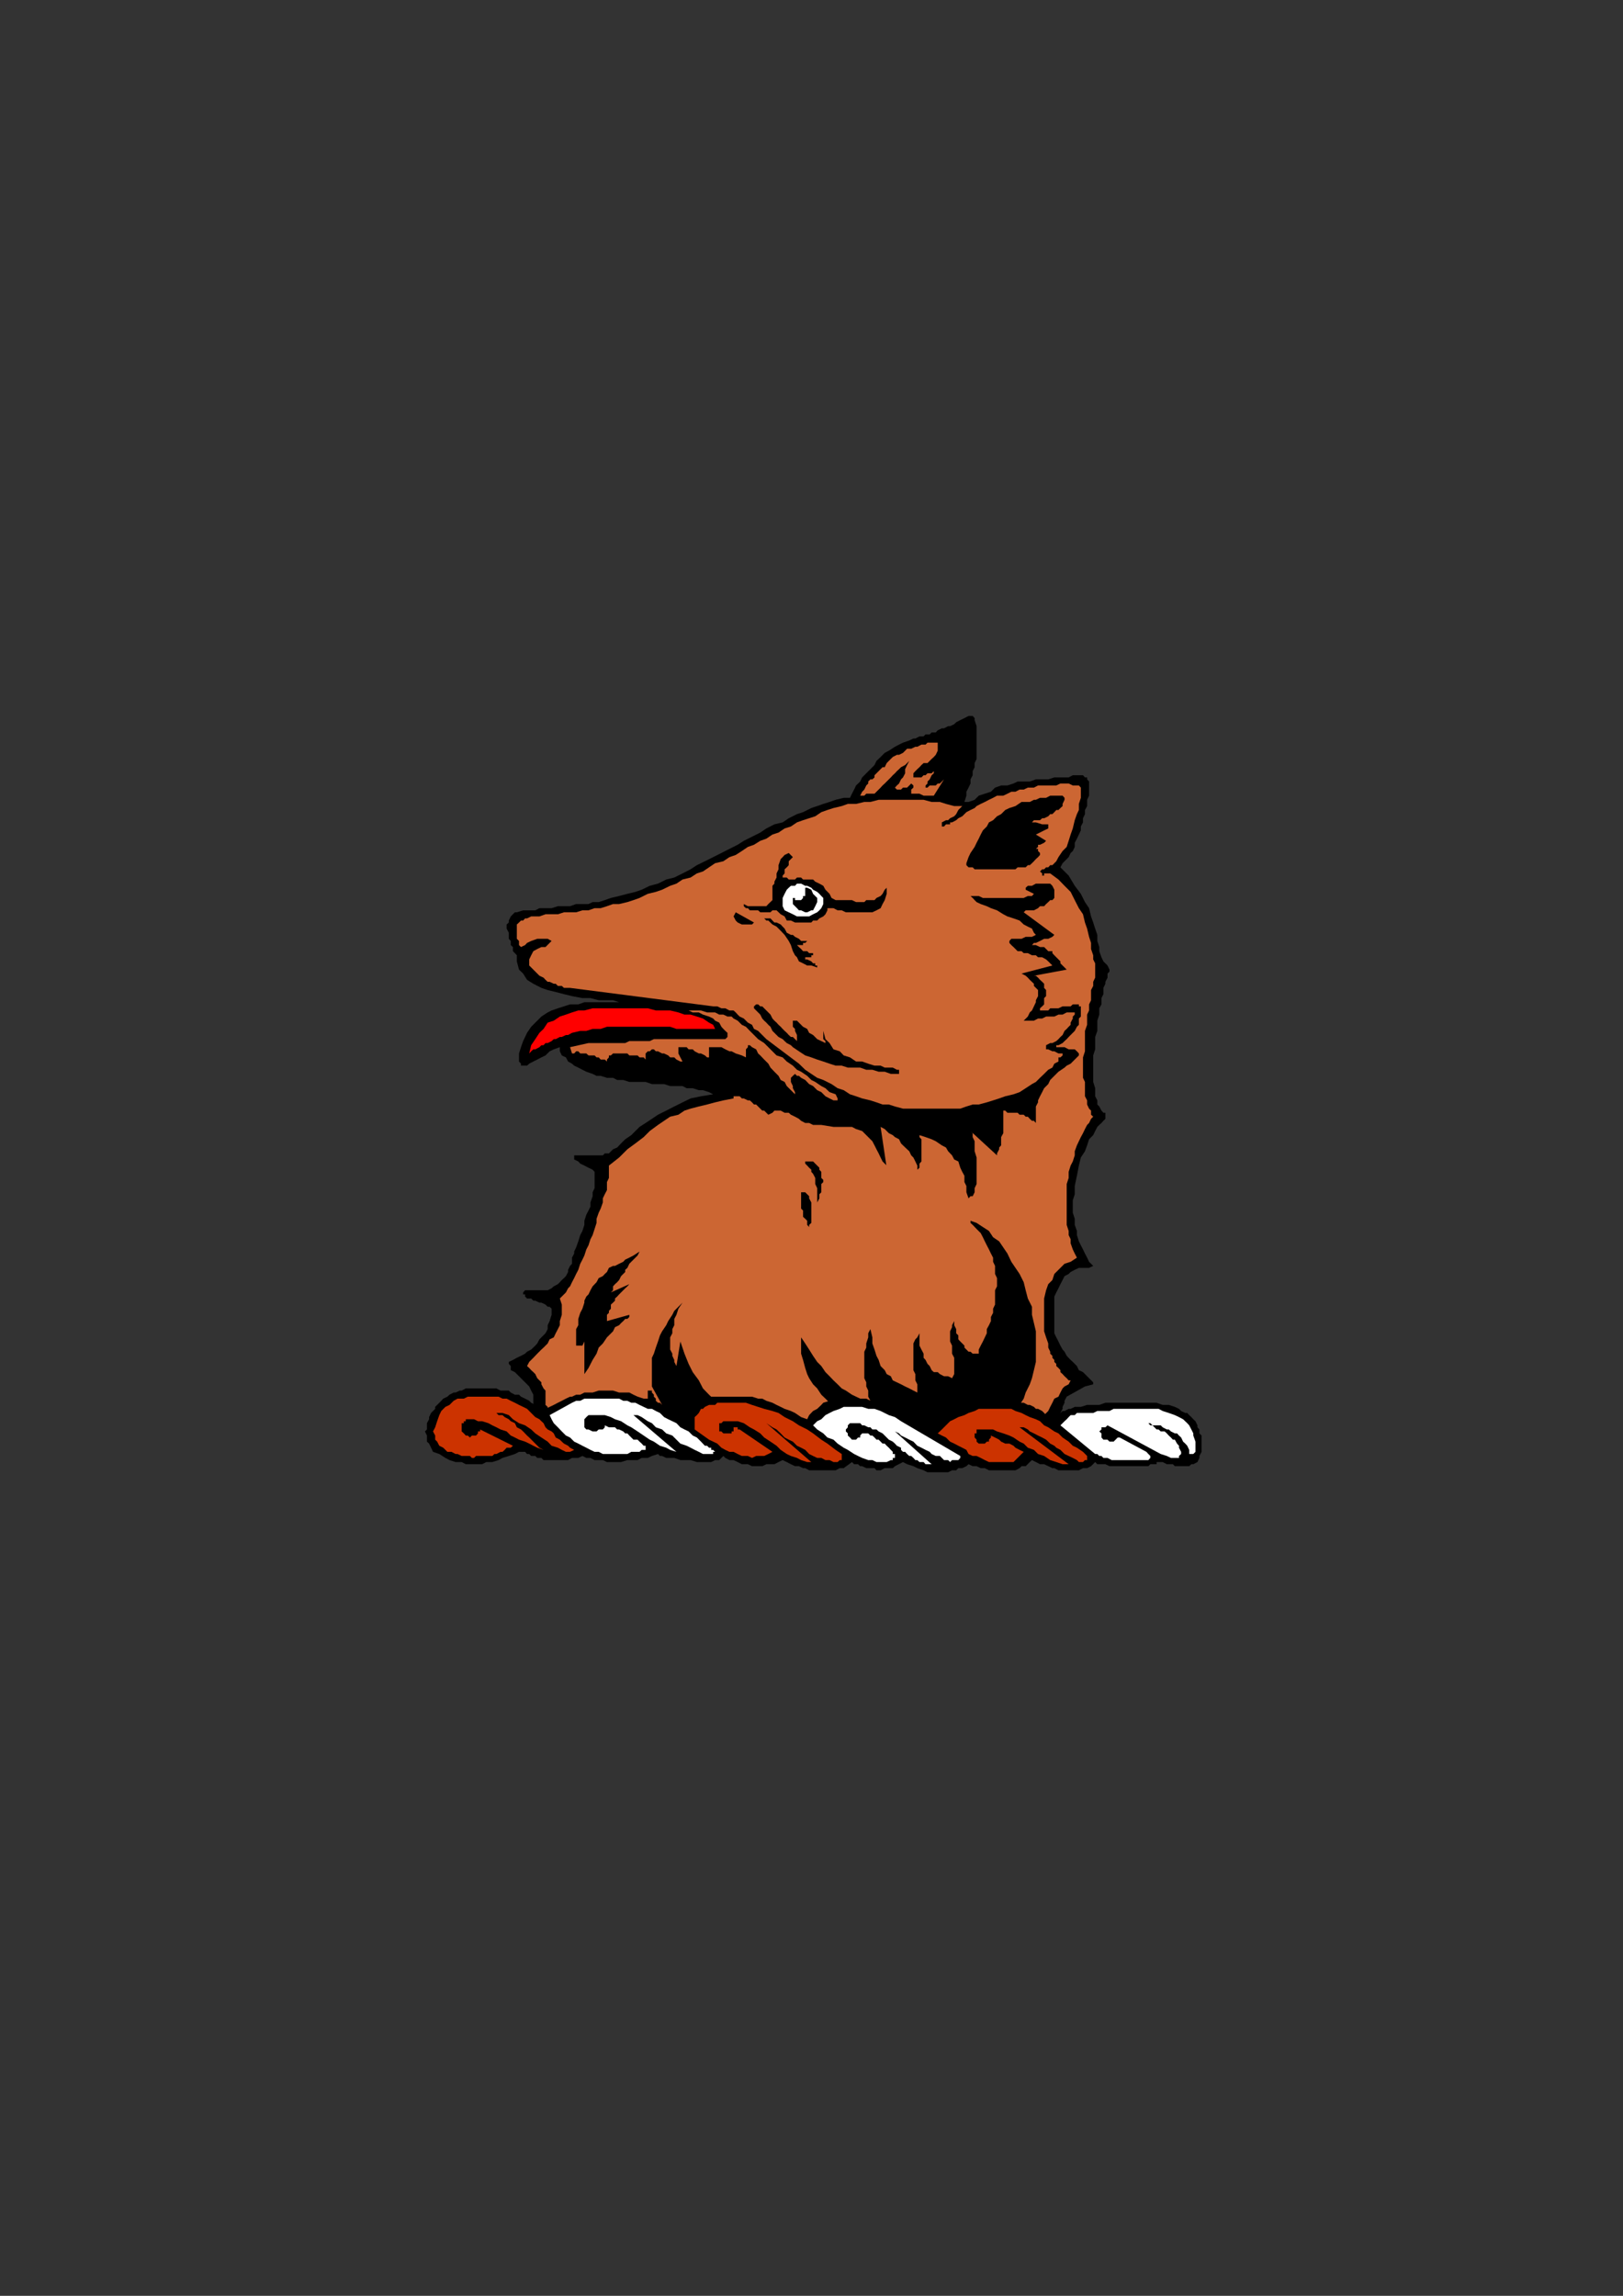 <?xml version="1.0" encoding="utf-8"?>
<!-- Created by UniConvertor 2.0rc4 (https://sk1project.net/) -->
<svg xmlns="http://www.w3.org/2000/svg" height="841.89pt" viewBox="0 0 595.276 841.89" width="595.276pt" version="1.1" xmlns:xlink="http://www.w3.org/1999/xlink" id="4a17efcf-f60a-11ea-9369-dcc15c148e23">

<rect x="0" y="0" width="595.276" height="841.89" fill="#333333" stroke="none"/>

<g>
	<path style="fill:#000000;" d="M 317.006,525.633 L 315.494,525.633 313.982,525.633 312.47,526.425 310.238,526.425 308.726,526.425 307.214,526.425 305.702,527.145 304.262,527.145 302.75,527.145 301.238,527.145 299.006,527.145 297.566,527.145 296.054,527.145 294.542,527.145 292.31,527.145 290.798,527.145 289.286,527.145 287.774,527.145 285.542,527.145 284.03,527.145 282.59,527.145 281.078,527.145 278.846,527.145 277.334,527.145 275.822,527.145 273.59,526.425 272.078,526.425 270.566,526.425 268.334,526.425 266.822,525.633 264.59,525.633 263.078,525.633 261.566,525.633 259.334,525.633 257.822,526.425 255.59,526.425 254.078,525.633 252.566,525.633 250.334,525.633 248.822,525.633 247.31,524.913 245.078,524.913 243.566,524.193 242.054,524.193 239.822,523.401 238.31,522.681 236.798,522.681 234.566,521.889 233.054,521.889 231.542,521.169 229.31,520.449 227.798,520.449 225.566,519.657 224.054,519.657 221.822,519.657 220.31,518.937 218.078,518.937 216.566,518.937 214.334,518.937 212.102,518.937 210.59,518.937 208.358,519.657 206.054,519.657 203.822,520.449 203.822,520.449 203.102,520.449 202.31,521.169 201.59,521.169 200.87,521.169 199.358,521.889 198.566,521.889 197.846,521.889 196.334,522.681 195.614,522.681 194.822,522.681 194.102,522.681 193.31,522.681 192.59,522.681 192.59,522.681 192.59,522.681 194.102,519.657 194.822,517.425 195.614,515.193 195.614,512.889 195.614,511.449 194.822,509.937 194.102,508.425 193.31,507.633 191.87,506.193 191.078,505.401 189.566,503.889 188.846,503.169 187.334,502.449 187.334,500.937 186.614,500.145 186.614,499.425 188.126,498.705 189.566,497.913 191.078,497.193 192.59,496.401 193.31,495.681 194.822,494.889 196.334,493.449 197.054,492.657 197.846,491.145 198.566,490.425 200.078,488.913 200.87,487.401 200.87,485.961 201.59,484.449 202.31,482.145 202.31,480.705 202.31,479.913 202.31,479.913 201.59,479.193 200.87,479.193 200.078,478.401 198.566,477.681 197.846,477.681 196.334,476.961 195.614,476.961 194.822,476.169 193.31,476.169 192.59,475.449 192.59,474.657 191.87,474.657 191.87,473.937 192.59,473.145 193.31,473.145 194.822,473.145 195.614,473.145 197.054,473.145 197.846,473.145 199.358,473.145 200.078,473.145 200.87,473.145 202.31,472.425 203.102,471.705 204.614,470.913 205.334,470.193 206.054,469.401 206.846,468.681 207.566,467.961 208.358,466.449 208.358,465.657 209.078,464.217 209.798,463.425 209.798,461.913 209.798,461.193 210.59,459.681 210.59,458.961 211.31,457.449 212.102,455.217 212.822,452.913 213.614,451.401 214.334,449.169 214.334,447.657 215.054,445.425 215.846,443.913 216.566,442.473 216.566,440.961 217.358,438.657 217.358,437.217 218.078,435.705 218.078,434.193 218.078,432.681 218.078,431.169 218.078,429.729 217.358,428.937 215.846,428.217 214.334,427.425 212.822,426.705 212.102,425.913 210.59,425.193 210.59,424.473 210.59,423.681 211.31,423.681 212.102,423.681 212.822,423.681 213.614,423.681 214.334,423.681 215.846,423.681 216.566,423.681 217.358,423.681 218.078,423.681 218.798,423.681 219.59,423.681 220.31,423.681 221.102,423.681 221.822,422.961 222.614,422.961 223.334,422.961 224.846,421.449 226.358,420.801 227.798,419.289 229.31,417.777 231.542,416.265 233.054,414.753 234.566,413.241 236.798,411.801 239.102,410.289 241.334,408.777 244.358,407.265 247.31,405.753 250.334,404.241 253.286,402.801 257.102,402.009 261.566,401.289 260.054,400.497 257.822,399.777 256.31,399.777 254.078,399.057 251.846,399.057 250.334,398.265 248.102,398.265 245.798,398.265 243.566,397.545 241.334,397.545 239.102,397.545 236.798,396.753 235.358,396.753 233.054,396.753 230.822,396.753 228.59,396.033 226.358,396.033 224.846,395.241 222.614,395.241 220.31,394.521 218.798,394.521 217.358,393.801 215.054,393.009 213.614,392.289 212.102,391.497 210.59,390.777 209.798,390.057 208.358,389.265 207.566,387.753 206.054,387.033 205.334,385.521 205.334,384.009 203.102,384.801 201.59,385.521 200.078,387.033 198.566,387.753 197.054,388.545 195.614,389.265 194.102,390.057 193.31,390.777 191.87,390.777 191.078,390.777 191.078,390.057 190.358,389.265 190.358,387.753 190.358,386.313 191.078,384.009 191.87,381.777 193.31,378.753 194.822,376.521 197.054,374.289 198.566,372.777 200.87,371.265 202.31,370.545 204.614,369.753 206.846,369.033 209.078,368.313 212.102,368.313 214.334,367.521 216.566,367.521 218.798,367.521 221.822,367.521 224.054,367.521 227.078,367.521 224.846,366.801 221.822,366.801 219.59,366.801 216.566,366.009 213.614,366.009 209.798,365.289 206.846,364.569 203.822,363.777 200.87,363.057 198.566,362.265 195.614,360.753 193.31,359.313 191.87,357.009 190.358,355.569 189.566,352.545 189.566,350.313 188.846,349.521 188.126,348.801 188.126,347.289 187.334,346.569 187.334,345.057 186.614,344.265 186.614,342.825 186.614,342.033 185.822,340.521 185.822,339.009 186.614,338.289 186.614,337.569 187.334,336.057 188.126,335.265 188.846,334.545 189.566,334.545 191.87,333.825 194.102,333.825 196.334,333.825 197.846,333.033 200.078,333.033 202.31,333.033 204.614,332.313 206.846,332.313 209.078,332.313 211.31,331.521 213.614,331.521 215.846,331.521 217.358,330.801 219.59,330.801 221.822,330.081 224.054,329.289 227.078,328.569 230.102,327.777 233.054,327.057 235.358,326.265 238.31,324.825 241.334,324.033 244.358,322.521 247.31,321.801 250.334,320.289 253.286,318.777 255.59,317.265 258.542,315.825 261.566,314.313 264.59,312.801 267.542,311.289 270.566,309.777 272.798,308.337 275.822,306.825 278.846,305.313 281.078,303.801 284.03,302.289 287.054,301.569 289.286,300.057 292.31,298.545 294.542,297.825 297.566,296.313 299.726,295.593 301.958,294.801 304.262,294.081 306.494,293.289 309.446,292.569 311.75,292.569 312.47,291.057 313.262,289.545 313.982,288.033 315.494,286.593 316.214,285.081 317.726,283.569 319.238,282.057 320.75,280.545 321.47,279.033 322.982,277.593 324.494,276.081 326.006,275.289 328.238,273.849 329.75,273.057 331.19,272.337 333.494,271.545 335.006,270.825 335.726,270.825 337.238,270.033 338.75,270.033 339.47,269.313 340.982,269.313 341.702,268.593 343.214,268.593 343.934,267.801 345.446,267.081 346.238,267.081 347.75,266.289 348.47,266.289 349.982,265.569 350.702,264.849 352.214,264.057 353.726,263.337 355.238,262.545 355.958,262.545 356.75,262.545 357.47,263.337 357.47,264.057 358.19,266.289 358.19,268.593 358.19,270.033 358.19,271.545 358.19,273.057 358.19,275.289 358.19,276.801 358.19,278.313 357.47,279.825 357.47,281.337 356.75,282.777 356.75,284.289 355.958,285.801 355.958,287.313 355.238,288.825 354.446,290.337 354.446,291.777 353.726,294.081 355.238,294.081 357.47,293.289 358.982,291.777 361.214,291.057 363.446,290.337 364.958,288.825 367.19,288.033 369.494,288.033 371.726,287.313 373.238,286.593 375.47,286.593 377.702,286.593 379.934,285.801 382.238,285.801 384.47,285.801 386.702,285.081 388.934,285.081 390.446,285.081 391.958,285.081 393.47,284.289 394.982,284.289 396.422,284.289 397.214,284.289 397.934,285.081 398.726,285.081 398.726,285.801 399.446,286.593 399.446,287.313 399.446,288.825 399.446,290.337 399.446,291.777 398.726,293.289 398.726,295.593 397.934,297.033 397.934,298.545 397.214,300.057 397.214,301.569 396.422,303.081 396.422,304.521 395.702,306.033 394.982,307.545 394.19,309.057 394.19,310.569 393.47,312.081 392.678,312.801 391.958,314.313 390.446,315.825 389.726,316.545 388.934,318.057 391.958,321.081 394.19,324.825 396.422,327.777 397.934,330.801 399.446,333.033 400.166,336.057 400.958,338.289 401.678,340.521 402.47,342.825 402.47,345.057 403.19,347.289 403.19,348.801 403.982,351.033 404.702,352.545 406.214,354.057 406.934,355.569 406.934,356.289 406.214,357.009 406.214,358.521 405.422,360.033 405.422,360.753 404.702,362.265 404.702,364.569 403.982,366.009 403.982,368.313 403.19,369.753 403.19,372.057 402.47,374.289 402.47,376.521 402.47,378.033 401.678,380.265 401.678,382.497 401.678,384.801 400.958,387.033 400.958,389.265 400.958,391.497 400.958,393.009 400.958,395.241 400.958,396.753 401.678,399.057 401.678,400.497 401.678,402.009 402.47,403.521 402.47,405.033 403.19,405.753 403.982,407.265 404.702,408.057 405.422,408.057 405.422,408.777 405.422,409.497 405.422,410.289 404.702,411.009 403.982,411.801 403.19,412.521 402.47,413.241 401.678,414.753 400.958,416.265 399.446,417.777 398.726,420.009 397.934,422.169 396.422,424.473 395.702,427.425 394.982,431.169 394.19,434.913 394.19,437.937 393.47,440.169 393.47,442.473 393.47,444.705 394.19,446.937 394.19,449.169 394.982,451.401 394.982,452.913 395.702,455.217 396.422,456.657 397.214,458.169 397.934,459.681 398.726,461.193 399.446,462.705 400.166,463.425 400.958,464.217 399.446,464.937 397.214,464.937 395.702,464.937 394.19,465.657 392.678,466.449 391.958,467.169 390.446,467.961 389.726,469.401 388.934,470.913 388.214,472.425 387.422,473.937 386.702,475.449 386.702,477.681 386.702,479.913 386.702,482.145 386.702,485.169 386.702,486.681 386.702,488.913 387.422,490.425 388.214,491.937 388.934,493.449 389.726,494.889 390.446,495.681 391.238,497.193 392.678,498.705 393.47,499.425 394.982,500.937 395.702,502.449 397.214,503.169 398.726,504.681 399.446,505.401 400.958,506.913 400.958,507.633 397.934,508.425 391.238,512.169 390.446,513.681 390.446,514.401 389.726,515.913 389.726,516.633 388.934,518.145 388.934,518.937 388.214,520.449 388.214,521.169 387.422,522.681 387.422,523.401 386.702,524.193 385.982,525.633 385.19,526.425 384.47,527.145 383.678,527.937 382.238,528.657 381.446,528.657 380.726,528.657 379.214,528.657 377.702,527.937 375.47,527.937 373.238,527.937 370.934,527.937 368.702,527.937 367.19,527.145 364.958,527.145 362.726,527.145 361.214,526.425 359.702,526.425 358.19,526.425 357.47,525.633 357.47,525.633 353.726,526.425 350.702,526.425 348.47,526.425 345.446,527.145 343.214,527.145 340.982,527.145 338.75,527.937 336.446,527.937 334.214,527.937 332.702,527.937 330.47,527.937 327.446,527.145 325.214,527.145 322.982,526.425 319.958,526.425 317.006,525.633 Z M 214.334,380.265 L 215.846,380.265 218.078,379.545 220.31,379.545 222.614,378.753 224.846,378.753 227.078,378.753 229.31,378.033 232.334,378.033 235.358,378.033 237.59,378.033 240.542,378.033 243.566,378.033 246.59,378.753 249.542,378.753 252.566,378.753 256.31,378.753 262.286,379.545 261.566,379.545 260.054,379.545 259.334,379.545 257.822,379.545 256.31,379.545 254.798,379.545 253.286,379.545 251.846,379.545 250.334,379.545 248.102,380.265 246.59,380.265 245.078,380.265 242.846,380.265 241.334,380.265 239.822,380.265 237.59,380.265 236.078,380.265 234.566,380.265 232.334,380.265 230.822,381.057 229.31,381.057 227.078,381.057 225.566,381.057 224.054,381.057 222.614,381.057 221.102,381.057 219.59,381.057 218.078,381.057 217.358,381.057 215.846,381.057 215.054,381.057 214.334,380.265 Z" />
	<path style="fill:#cc6633;" d="M 334.214,291.057 L 334.214,291.057 334.214,290.337 334.214,290.337 334.214,289.545 335.006,288.825 335.006,288.825 335.006,288.033 334.214,287.313 333.494,288.033 332.702,288.825 331.982,288.825 331.19,288.825 330.47,289.545 329.75,289.545 328.958,289.545 328.238,288.825 328.958,288.033 329.75,287.313 330.47,285.801 331.19,285.081 331.982,283.569 331.982,282.057 332.702,280.545 333.494,279.033 332.702,279.825 331.982,280.545 330.47,281.337 329.75,282.057 328.958,282.777 328.238,283.569 327.446,284.289 326.726,285.081 326.006,285.801 325.214,286.593 324.494,287.313 323.702,288.033 322.982,288.825 322.262,289.545 321.47,290.337 320.75,291.057 320.75,291.057 319.958,291.057 319.238,291.057 318.446,291.057 317.726,291.057 317.006,291.777 316.214,291.777 315.494,291.777 316.214,290.337 317.006,289.545 317.726,288.033 318.446,287.313 318.446,286.593 319.238,285.801 319.958,285.801 320.75,285.081 320.75,284.289 321.47,283.569 322.262,282.777 322.982,282.057 323.702,281.337 324.494,281.337 325.214,279.825 326.006,279.033 326.726,278.313 327.446,277.593 328.958,276.801 329.75,276.801 331.19,276.081 331.982,275.289 332.702,274.569 334.214,274.569 335.726,273.849 336.446,273.849 337.958,273.057 339.47,273.057 340.19,272.337 341.702,272.337 342.494,272.337 343.934,272.337 343.934,273.057 343.934,274.569 343.934,275.289 343.214,276.801 342.494,277.593 341.702,278.313 340.982,279.033 340.19,279.825 338.75,279.825 337.958,280.545 337.238,281.337 336.446,282.057 335.726,282.777 335.006,283.569 335.006,284.289 335.006,285.081 336.446,285.081 337.238,285.081 337.958,285.081 338.75,284.289 339.47,284.289 340.19,283.569 341.702,283.569 342.494,282.777 342.494,283.569 341.702,284.289 340.982,285.801 340.19,286.593 340.19,287.313 339.47,288.033 339.47,288.033 339.47,288.825 340.19,288.825 340.982,288.033 341.702,288.033 343.214,288.033 343.934,287.313 344.726,287.313 345.446,286.593 346.238,285.801 342.494,291.777 341.702,291.777 340.982,291.777 339.47,291.777 338.75,291.777 337.238,291.057 336.446,291.057 335.006,291.057 334.214,291.057 Z" />
	<path style="fill:#cc6633;" d="M 291.59,393.801 L 290.798,394.521 290.078,395.241 290.078,396.033 290.078,396.753 290.798,398.265 290.798,399.057 291.59,400.497 291.59,401.289 290.798,400.497 290.078,399.777 288.566,398.265 287.774,396.753 286.334,396.033 285.542,394.521 284.03,393.009 282.59,391.497 281.798,390.057 280.286,388.545 278.846,387.033 278.054,386.313 277.334,384.801 275.822,384.009 275.03,383.289 274.31,383.289 274.31,383.289 274.31,384.009 273.59,384.801 273.59,385.521 273.59,386.313 273.59,386.313 273.59,387.033 273.59,387.753 272.078,387.033 269.846,386.313 268.334,385.521 267.542,385.521 266.03,384.801 264.59,384.009 263.798,384.009 263.078,384.009 262.286,384.009 261.566,384.009 260.846,384.009 260.054,384.009 260.054,384.801 260.054,385.521 260.054,386.313 260.054,387.753 259.334,387.753 258.542,387.033 257.102,386.313 256.31,386.313 254.798,385.521 254.078,384.801 252.566,384.801 251.846,384.009 250.334,384.009 249.542,384.009 248.822,384.009 248.822,384.801 248.822,385.521 248.822,386.313 249.542,387.753 250.334,389.265 249.542,389.265 248.102,388.545 247.31,387.753 245.798,387.753 245.078,387.033 243.566,386.313 242.846,386.313 241.334,385.521 240.542,385.521 239.822,384.801 239.102,384.801 238.31,385.521 237.59,385.521 236.798,386.313 236.798,387.033 236.798,388.545 236.078,387.753 235.358,387.753 234.566,387.753 233.846,387.033 232.334,387.033 230.822,387.033 230.102,386.313 228.59,386.313 227.078,386.313 226.358,386.313 224.846,386.313 224.054,387.033 223.334,387.033 223.334,387.753 222.614,388.545 222.614,389.265 221.822,388.545 221.102,388.545 220.31,388.545 219.59,387.753 218.798,387.753 218.078,387.033 217.358,387.033 215.846,387.033 215.054,386.313 214.334,386.313 213.614,386.313 212.822,386.313 212.102,385.521 211.31,385.521 210.59,386.313 209.798,386.313 209.078,384.009 215.846,382.497 217.358,382.497 218.798,382.497 220.31,382.497 221.822,382.497 223.334,382.497 224.846,382.497 226.358,382.497 227.798,382.497 229.31,382.497 230.822,381.777 232.334,381.777 233.846,381.777 235.358,381.777 236.798,381.777 238.31,381.777 239.822,381.057 241.334,381.057 242.846,381.057 244.358,381.057 245.798,381.057 247.31,381.057 248.822,381.057 250.334,381.057 251.846,381.057 253.286,381.057 254.798,381.057 257.102,381.057 258.542,381.057 260.054,381.057 261.566,381.057 263.078,381.057 264.59,381.057 265.31,381.057 266.03,381.057 266.822,380.265 266.822,379.545 266.822,378.753 266.03,378.033 265.31,377.313 264.59,376.521 263.798,375.009 262.286,374.289 261.566,373.497 260.054,372.777 257.822,372.057 256.31,371.265 254.078,371.265 252.566,370.545 254.798,370.545 257.102,370.545 259.334,371.265 260.846,371.265 262.286,371.265 263.798,372.057 265.31,372.057 266.822,372.777 268.334,372.777 269.054,373.497 270.566,374.289 272.078,375.801 273.59,376.521 275.03,378.033 276.542,379.545 278.054,381.057 280.286,382.497 281.798,384.009 283.31,385.521 284.822,387.033 287.054,387.753 288.566,389.265 290.798,390.777 292.31,392.289 293.822,393.009 296.054,394.521 297.566,396.033 299.006,396.753 301.238,398.265 302.75,399.057 304.262,400.497 306.494,401.289 307.214,402.801 307.214,403.521 307.214,403.521 306.494,403.521 305.702,403.521 304.262,402.801 302.75,402.009 301.238,400.497 299.726,399.777 298.214,398.265 296.774,397.545 295.334,396.033 293.822,395.241 293.03,394.521 292.31,394.521 291.59,393.801 Z" />
	<path style="fill:#cc6633;" d="M 369.494,524.913 L 362.726,524.193 365.678,522.681 367.982,521.169 370.214,518.937 372.446,517.425 373.958,515.193 375.47,512.889 376.19,510.657 377.702,507.633 378.494,505.401 379.214,502.449 379.934,499.425 379.934,496.401 379.934,493.449 379.934,491.145 379.934,488.193 379.214,485.169 378.494,482.145 378.494,479.193 376.982,476.169 376.19,473.145 375.47,470.193 373.958,467.169 372.446,464.937 370.934,462.705 369.494,459.681 367.982,457.449 366.47,455.217 364.238,453.705 362.726,451.401 360.494,449.961 358.19,448.449 355.958,447.657 355.958,448.449 356.75,449.169 358.19,450.681 359.702,452.193 360.494,453.705 361.214,455.217 361.934,456.657 362.726,458.169 363.446,459.681 364.238,461.193 364.238,462.705 364.958,464.217 364.958,465.657 364.958,467.169 365.678,468.681 365.678,470.193 365.678,471.705 364.958,473.145 364.958,474.657 364.958,476.169 364.958,478.401 364.238,479.913 364.238,481.425 363.446,482.937 363.446,484.449 362.726,485.961 361.934,487.401 361.934,488.913 361.214,490.425 360.494,491.937 359.702,493.449 358.982,494.889 358.982,496.401 358.19,496.401 357.47,496.401 356.75,496.401 355.958,495.681 355.238,495.681 354.446,494.889 353.726,494.169 353.726,493.449 352.934,492.657 352.214,491.937 351.494,491.145 351.494,489.705 350.702,488.913 350.702,487.401 349.982,485.961 349.982,484.449 349.19,485.961 349.19,486.681 348.47,488.193 348.47,489.705 348.47,491.145 348.47,491.937 349.19,493.449 349.19,494.889 349.19,496.401 349.982,497.913 349.982,498.705 349.982,500.145 349.982,501.657 349.982,502.449 349.982,503.889 349.19,505.401 347.75,504.681 346.238,504.681 344.726,503.889 343.934,503.169 342.494,503.169 341.702,502.449 340.982,500.937 340.19,500.145 339.47,498.705 338.75,497.913 338.75,496.401 337.958,494.889 337.238,493.449 337.238,491.937 337.238,490.425 337.238,488.913 336.446,490.425 335.726,491.145 335.006,492.657 335.006,494.169 335.006,495.681 335.006,497.913 335.006,499.425 335.006,500.937 335.006,502.449 335.726,503.889 335.726,505.401 335.726,506.193 336.446,507.633 336.446,509.145 336.446,509.937 336.446,510.657 335.006,509.937 333.494,509.145 331.982,508.425 330.47,507.633 328.958,506.913 327.446,506.193 326.726,504.681 325.214,503.889 324.494,502.449 322.982,500.937 322.262,498.705 321.47,497.193 320.75,494.889 319.958,492.657 319.958,490.425 319.238,487.401 318.446,488.913 318.446,490.425 317.726,492.657 317.726,494.169 317.006,495.681 317.006,497.193 317.006,498.705 317.006,500.145 317.006,502.449 317.006,503.889 317.006,505.401 317.726,506.913 317.726,508.425 318.446,509.937 318.446,512.169 319.238,513.681 317.006,512.889 315.494,512.889 313.982,512.169 312.47,511.449 310.238,509.937 308.726,509.145 307.214,507.633 305.702,506.193 304.262,504.681 302.75,503.169 301.238,500.937 299.726,499.425 298.214,497.193 296.774,494.889 295.334,492.657 293.822,490.425 293.822,493.449 293.822,496.401 294.542,498.705 295.334,501.657 296.054,503.889 296.774,505.401 298.214,507.633 299.726,509.145 301.238,511.449 302.75,512.889 304.262,514.401 306.494,516.633 308.726,518.145 310.958,519.657 313.262,521.169 315.494,522.681 313.262,523.401 310.958,523.401 308.726,524.193 306.494,524.193 304.982,524.193 302.75,524.193 300.518,524.193 298.214,524.193 296.054,524.193 293.822,524.193 291.59,524.193 289.286,524.193 287.054,523.401 284.822,523.401 283.31,522.681 281.078,522.681 278.846,521.889 276.542,521.169 274.31,520.449 272.078,519.657 269.846,518.937 267.542,517.425 266.03,516.633 263.798,515.193 261.566,512.889 260.054,511.449 257.822,509.145 256.31,506.193 254.078,503.169 252.566,500.145 251.054,496.401 249.542,491.937 248.102,500.937 247.31,499.425 247.31,498.705 246.59,497.193 246.59,496.401 245.798,494.889 245.798,494.169 245.798,492.657 245.798,491.937 245.798,490.425 246.59,488.913 246.59,487.401 247.31,485.961 247.31,483.657 248.102,482.145 248.822,479.913 250.334,477.681 248.822,479.193 247.31,480.705 246.59,482.145 245.078,484.449 244.358,485.961 242.846,488.193 242.054,489.705 241.334,491.937 240.542,494.169 239.822,496.401 239.102,497.913 239.102,500.145 239.102,502.449 239.102,504.681 239.102,506.913 239.102,508.425 242.846,515.193 242.054,514.401 241.334,514.401 240.542,513.681 240.542,512.889 239.822,512.169 239.822,511.449 239.102,510.657 239.102,509.937 237.59,509.937 237.59,511.449 237.59,512.889 238.31,514.401 238.31,515.193 239.102,516.633 239.822,518.145 240.542,519.657 241.334,521.169 239.102,520.449 236.798,519.657 233.846,518.937 231.542,518.145 229.31,518.145 227.078,517.425 224.846,517.425 221.822,516.633 219.59,516.633 217.358,516.633 215.054,516.633 212.102,516.633 209.798,516.633 207.566,516.633 205.334,516.633 203.102,517.425 202.31,517.425 201.59,517.425 201.59,516.633 201.59,516.633 200.87,516.633 200.87,516.633 200.87,515.913 200.078,515.193 200.078,514.401 200.078,513.681 200.078,512.889 200.078,511.449 200.078,510.657 200.078,509.937 199.358,509.145 198.566,507.633 198.566,506.913 197.846,506.193 197.054,505.401 196.334,503.889 195.614,503.169 194.822,502.449 194.102,501.657 193.31,500.937 194.102,499.425 195.614,497.913 197.054,496.401 198.566,494.889 199.358,494.169 200.87,492.657 201.59,491.145 203.102,490.425 203.822,488.913 204.614,487.401 205.334,485.961 205.334,484.449 206.054,482.145 206.054,480.705 206.054,478.401 205.334,476.169 206.054,475.449 206.846,474.657 207.566,473.937 208.358,472.425 209.078,471.705 209.798,470.193 210.59,468.681 211.31,467.169 212.102,465.657 212.822,463.425 213.614,461.913 214.334,460.401 215.054,458.169 215.846,456.657 216.566,454.425 217.358,452.913 218.078,450.681 218.798,448.449 218.798,446.937 219.59,444.705 220.31,443.193 221.102,440.961 221.102,439.449 221.822,437.937 222.614,436.425 222.614,434.913 222.614,433.473 223.334,431.961 223.334,430.449 223.334,429.729 223.334,428.217 223.334,427.425 227.078,424.473 230.102,421.449 233.054,419.289 236.078,416.985 238.31,414.753 241.334,412.521 243.566,411.009 245.798,409.497 248.822,408.777 251.054,407.265 253.286,406.545 256.31,405.753 259.334,405.033 262.286,404.241 265.31,403.521 269.054,402.801 269.054,402.009 269.846,402.009 270.566,402.009 271.286,402.009 272.078,402.801 272.798,402.801 274.31,403.521 275.03,403.521 275.822,404.241 276.542,405.033 277.334,405.033 278.054,405.753 278.846,406.545 279.566,407.265 280.286,407.265 281.078,408.057 281.798,408.777 283.31,408.057 284.03,407.265 285.542,407.265 286.334,407.265 287.774,408.057 289.286,408.057 290.078,408.777 291.59,409.497 293.03,410.289 293.822,411.009 295.334,411.801 296.774,411.801 298.214,412.521 299.006,412.521 300.518,412.521 301.238,412.521 305.702,413.241 308.006,413.241 310.238,413.241 312.47,413.241 313.982,414.033 316.214,414.753 317.726,416.265 318.446,416.985 319.958,418.497 320.75,420.009 321.47,421.449 322.262,422.961 322.982,424.473 323.702,425.913 324.494,426.705 325.214,427.425 325.214,428.217 322.982,413.241 324.494,414.033 325.214,414.753 326.006,415.545 327.446,416.265 328.238,416.985 329.75,417.777 330.47,419.289 331.19,420.009 332.702,421.449 333.494,422.169 334.214,423.681 335.006,424.473 335.726,425.913 336.446,427.425 336.446,428.217 336.446,428.937 337.238,428.217 337.238,427.425 337.238,426.705 337.958,425.913 337.958,425.193 337.958,424.473 337.958,423.681 337.958,422.961 337.958,422.169 337.958,421.449 337.958,420.801 337.958,419.289 337.958,418.497 337.958,417.777 337.238,416.985 337.238,416.265 339.47,416.985 341.702,417.777 343.214,418.497 345.446,420.009 346.958,420.801 347.75,422.169 349.19,423.681 349.982,425.193 351.494,425.913 352.214,428.217 352.934,429.729 353.726,431.169 353.726,433.473 354.446,434.913 354.446,437.217 355.238,439.449 355.958,438.657 356.75,438.657 357.47,437.217 357.47,435.705 358.19,434.193 358.19,432.681 358.19,430.449 358.19,428.217 358.19,425.913 358.19,424.473 357.47,422.169 357.47,420.009 357.47,418.497 356.75,416.985 356.75,415.545 355.958,414.753 365.678,423.681 365.678,422.961 366.47,421.449 366.47,420.801 367.19,420.009 367.19,418.497 367.19,417.777 367.19,416.985 367.982,415.545 367.982,414.753 367.982,413.241 367.982,412.521 367.982,411.801 367.982,410.289 367.982,409.497 367.982,408.777 367.982,407.265 368.702,407.265 369.494,408.057 370.214,408.057 370.934,408.057 372.446,408.057 373.238,408.057 373.958,408.777 374.678,408.777 375.47,408.777 376.19,409.497 376.982,409.497 377.702,410.289 378.494,411.009 379.214,411.009 379.934,411.801 379.934,412.521 379.934,411.801 379.934,410.289 379.934,409.497 379.934,408.057 379.934,407.265 379.934,405.753 380.726,404.241 380.726,403.521 381.446,402.009 382.238,400.497 382.958,399.057 384.47,397.545 385.19,396.033 386.702,394.521 388.214,393.009 390.446,391.497 391.238,390.777 392.678,390.057 393.47,389.265 394.19,388.545 394.982,387.753 395.702,387.033 395.702,386.313 394.982,385.521 394.19,384.801 393.47,384.801 391.958,384.801 390.446,384.009 388.934,384.009 388.214,384.009 387.422,384.009 387.422,383.289 388.214,383.289 389.726,382.497 390.446,381.777 391.238,381.057 391.958,380.265 392.678,379.545 393.47,378.753 394.19,378.033 394.982,376.521 395.702,375.801 395.702,375.009 395.702,373.497 396.422,372.777 396.422,371.265 396.422,370.545 396.422,369.033 395.702,369.033 395.702,368.313 394.982,368.313 393.47,368.313 392.678,369.033 391.238,369.033 389.726,369.033 388.214,369.753 386.702,369.753 385.19,369.753 384.47,370.545 382.958,370.545 382.238,370.545 381.446,370.545 381.446,370.545 381.446,369.753 382.238,369.033 382.958,368.313 382.958,366.801 382.958,366.009 383.678,365.289 383.678,363.777 383.678,363.057 382.958,362.265 382.958,361.545 382.958,360.753 382.238,360.033 381.446,359.313 381.446,359.313 380.726,358.521 379.934,357.801 379.214,357.801 391.238,355.569 390.446,354.777 389.726,354.057 388.934,353.265 388.934,352.545 388.214,351.825 388.214,351.825 387.422,351.033 386.702,350.313 385.982,349.521 385.982,348.801 384.47,348.801 383.678,348.009 382.958,347.289 381.446,347.289 379.934,346.569 378.494,346.569 379.214,345.777 379.934,345.777 381.446,345.057 382.958,344.265 384.47,344.265 385.982,343.545 386.702,342.825 386.702,342.825 375.47,334.545 376.19,333.825 377.702,333.825 379.214,333.825 380.726,333.033 381.446,332.313 382.958,332.313 383.678,331.521 384.47,330.801 385.19,330.081 385.982,330.081 386.702,329.289 386.702,327.777 386.702,327.057 386.702,326.265 385.982,324.825 385.19,324.033 384.47,324.033 382.958,324.033 381.446,324.033 379.934,324.033 378.494,324.825 376.982,324.825 376.19,325.545 376.19,326.265 379.214,327.777 378.494,328.569 376.982,328.569 375.47,329.289 373.958,329.289 372.446,329.289 370.934,329.289 369.494,329.289 367.982,329.289 366.47,329.289 364.958,329.289 363.446,329.289 361.934,329.289 360.494,329.289 358.982,328.569 357.47,328.569 355.958,328.569 356.75,329.289 357.47,330.081 358.19,330.801 359.702,331.521 361.934,332.313 363.446,333.033 365.678,333.825 367.982,335.265 369.494,336.057 371.726,336.777 373.958,337.569 375.47,339.009 376.982,339.801 378.494,340.521 379.214,342.033 379.934,342.825 378.494,343.545 377.702,343.545 376.19,343.545 374.678,344.265 373.238,344.265 372.446,344.265 370.934,344.265 370.214,345.057 370.214,345.777 370.934,346.569 371.726,347.289 372.446,348.009 373.238,348.801 374.678,348.801 375.47,349.521 376.982,349.521 378.494,350.313 379.934,350.313 380.726,351.033 382.238,351.033 383.678,351.825 384.47,352.545 385.19,353.265 385.982,354.057 374.678,357.009 376.19,357.801 376.982,358.521 377.702,359.313 379.214,360.753 379.214,361.545 379.934,362.265 380.726,363.057 380.726,364.569 380.726,365.289 379.934,366.801 379.934,367.521 379.214,369.033 378.494,370.545 377.702,371.265 376.982,372.777 375.47,374.289 375.47,374.289 376.19,374.289 376.982,374.289 378.494,374.289 379.214,374.289 380.726,373.497 382.238,373.497 383.678,372.777 385.19,372.777 386.702,372.777 388.214,372.057 389.726,372.057 391.238,371.265 392.678,371.265 393.47,371.265 394.19,371.265 394.19,372.057 394.19,372.057 393.47,372.777 393.47,373.497 392.678,375.009 392.678,375.801 391.958,376.521 391.238,377.313 390.446,378.033 389.726,379.545 388.934,380.265 388.214,381.057 387.422,381.777 385.982,382.497 385.19,382.497 383.678,383.289 383.678,384.009 383.678,384.801 384.47,384.801 385.982,385.521 386.702,385.521 388.214,386.313 388.934,386.313 389.726,386.313 389.726,386.313 389.726,387.033 388.934,387.753 388.214,387.753 388.214,389.265 386.702,390.057 385.982,391.497 384.47,392.289 382.958,393.801 381.446,395.241 379.934,396.753 378.494,397.545 376.19,399.057 373.958,400.497 371.726,401.289 368.702,402.009 366.47,402.801 364.238,403.521 361.934,404.241 358.982,405.033 356.75,405.033 354.446,405.753 352.214,406.545 349.982,406.545 347.75,406.545 345.446,406.545 342.494,406.545 340.19,406.545 337.958,406.545 335.726,406.545 333.494,406.545 331.19,406.545 328.238,405.753 326.006,405.033 323.702,405.033 321.47,404.241 319.238,403.521 316.214,402.801 313.982,402.009 311.75,401.289 309.446,399.777 307.214,399.057 304.982,397.545 301.958,396.033 299.726,395.241 297.566,393.801 295.334,392.289 293.03,390.057 281.078,381.057 279.566,379.545 278.054,378.033 276.542,377.313 275.822,375.801 274.31,375.009 273.59,374.289 272.798,373.497 271.286,372.777 270.566,372.057 269.846,371.265 269.054,370.545 267.542,370.545 266.03,369.753 264.59,369.753 263.078,369.033 261.566,369.033 209.078,362.265 208.358,362.265 206.846,362.265 206.054,361.545 204.614,361.545 203.822,360.753 203.102,360.753 201.59,360.033 200.87,360.033 200.078,359.313 199.358,358.521 197.846,357.801 197.054,357.009 196.334,356.289 195.614,355.569 194.822,354.777 194.102,354.057 194.102,351.825 194.822,350.313 195.614,348.801 197.054,348.009 198.566,347.289 200.078,347.289 201.59,345.777 202.31,345.057 200.87,344.265 200.078,344.265 198.566,344.265 197.054,344.265 194.822,345.057 193.31,345.777 192.59,346.569 191.078,347.289 190.358,346.569 190.358,345.057 189.566,344.265 189.566,343.545 189.566,342.033 189.566,341.313 189.566,340.521 189.566,339.801 189.566,339.009 190.358,338.289 191.078,337.569 191.87,337.569 192.59,336.777 193.31,336.777 194.822,336.057 195.614,336.057 197.846,336.057 200.078,335.265 202.31,335.265 204.614,335.265 206.846,334.545 209.078,334.545 211.31,334.545 213.614,333.825 215.846,333.825 218.078,333.033 220.31,333.033 222.614,332.313 224.846,331.521 227.078,331.521 230.102,330.801 232.334,330.081 234.566,329.289 237.59,327.777 240.542,327.057 242.846,326.265 245.798,324.825 248.102,324.033 250.334,322.521 253.286,321.801 255.59,320.289 257.822,319.569 260.054,318.057 262.286,316.545 265.31,315.825 267.542,314.313 269.846,313.521 272.078,312.081 274.31,310.569 276.542,309.777 278.846,308.337 281.078,307.545 283.31,306.033 285.542,305.313 287.774,303.801 290.078,303.081 292.31,301.569 294.542,300.777 296.774,300.057 299.006,299.337 301.238,297.825 303.47,297.033 305.702,296.313 308.726,295.593 310.958,294.801 313.982,294.801 317.006,294.081 319.238,294.081 322.262,293.289 325.214,293.289 327.446,293.289 330.47,293.289 333.494,293.289 336.446,293.289 338.75,293.289 341.702,294.081 344.726,294.081 346.958,294.801 349.982,295.593 352.934,295.593 352.214,296.313 351.494,297.033 350.702,298.545 349.982,299.337 348.47,300.057 347.75,300.777 346.958,300.777 345.446,301.569 345.446,303.081 346.238,303.081 346.238,303.081 346.958,302.289 347.75,302.289 347.75,302.289 348.47,302.289 348.47,301.569 349.19,301.569 350.702,300.777 351.494,300.057 352.934,299.337 354.446,297.825 355.958,297.033 357.47,296.313 358.19,295.593 359.702,294.801 361.214,294.081 362.726,293.289 364.238,292.569 365.678,291.777 367.982,291.777 369.494,291.057 370.934,290.337 372.446,290.337 373.958,289.545 375.47,289.545 376.982,288.825 379.214,288.825 380.726,288.033 382.238,288.033 383.678,288.033 385.982,288.033 387.422,288.033 388.934,287.313 390.446,287.313 391.958,287.313 393.47,288.033 394.19,288.033 394.982,288.033 395.702,288.033 396.422,288.825 396.422,289.545 396.422,291.057 396.422,292.569 395.702,294.801 395.702,297.033 394.982,298.545 394.19,300.777 393.47,303.801 392.678,306.033 391.958,308.337 391.238,310.569 389.726,312.081 388.214,314.313 387.422,315.825 385.982,317.265 385.19,317.265 384.47,318.057 384.47,318.057 383.678,318.057 382.958,318.777 382.958,318.777 382.238,318.777 381.446,319.569 382.238,320.289 382.238,320.289 382.238,320.289 382.238,321.081 382.958,321.081 382.958,320.289 383.678,320.289 385.19,320.289 388.214,322.521 390.446,324.825 392.678,327.057 394.19,330.081 395.702,333.033 397.214,335.265 397.934,338.289 398.726,340.521 399.446,343.545 400.166,345.777 400.166,348.009 400.958,350.313 400.958,351.825 401.678,353.265 401.678,354.777 401.678,355.569 401.678,357.009 401.678,358.521 400.958,360.033 400.958,361.545 400.166,363.057 400.166,364.569 400.166,366.801 399.446,368.313 399.446,370.545 398.726,372.057 398.726,374.289 398.726,375.801 397.934,378.033 397.934,379.545 397.934,381.777 397.934,384.009 397.934,385.521 397.214,387.753 397.214,389.265 397.214,391.497 397.214,393.009 397.214,395.241 397.934,396.753 397.934,398.265 397.934,400.497 397.934,402.009 398.726,403.521 398.726,405.033 399.446,406.545 400.166,407.265 400.166,408.777 400.958,409.497 400.166,410.289 399.446,411.801 398.726,412.521 397.934,414.033 397.214,415.545 396.422,416.985 395.702,418.497 394.982,420.009 394.19,422.169 394.19,423.681 393.47,425.913 392.678,427.425 391.958,429.729 391.958,431.961 391.238,434.193 391.238,436.425 391.238,437.217 391.238,438.657 391.238,440.169 391.238,441.681 391.238,443.193 391.238,444.705 391.238,446.217 391.238,447.657 391.238,449.169 391.958,451.401 391.958,452.913 392.678,454.425 392.678,455.937 393.47,458.169 394.19,459.681 394.982,461.193 392.678,462.705 390.446,463.425 388.214,465.657 386.702,467.169 385.982,469.401 384.47,470.913 383.678,473.145 382.958,476.169 382.958,478.401 382.958,480.705 382.958,482.937 382.958,485.169 382.958,488.193 383.678,490.425 384.47,492.657 384.47,494.169 385.19,495.681 385.19,496.401 385.982,497.193 385.982,497.913 386.702,498.705 386.702,499.425 387.422,500.145 387.422,500.937 388.214,501.657 388.934,502.449 388.934,503.169 389.726,503.889 390.446,504.681 391.238,505.401 391.958,506.193 392.678,506.193 391.958,507.633 390.446,508.425 389.726,509.145 388.934,510.657 388.214,512.169 386.702,512.889 385.982,514.401 385.19,515.913 384.47,517.425 382.958,518.937 382.238,519.657 381.446,521.169 379.934,521.889 379.214,523.401 377.702,524.193 376.19,524.193 369.494,524.913 Z" />
	<path style="fill:#ff0000;" d="M 194.102,386.313 L 194.822,383.289 196.334,381.057 197.846,378.753 199.358,377.313 200.87,375.009 203.102,374.289 205.334,372.777 207.566,372.057 209.798,371.265 212.102,370.545 214.334,370.545 217.358,369.753 219.59,369.753 221.822,369.753 224.054,369.753 226.358,369.753 228.59,369.753 230.822,369.753 233.054,369.753 235.358,369.753 237.59,369.753 240.542,370.545 242.846,370.545 245.798,370.545 248.822,371.265 251.054,372.057 253.286,372.057 255.59,372.777 257.822,373.497 260.054,375.009 261.566,375.801 262.286,377.313 251.054,377.313 248.102,377.313 245.798,376.521 242.846,376.521 240.542,376.521 238.31,376.521 235.358,376.521 233.054,376.521 230.102,376.521 227.798,376.521 225.566,376.521 222.614,376.521 220.31,377.313 217.358,377.313 215.054,378.033 212.822,378.033 209.798,378.753 208.358,379.545 207.566,379.545 206.054,380.265 205.334,380.265 203.822,381.057 203.102,381.057 202.31,381.777 200.87,382.497 200.078,382.497 199.358,383.289 198.566,383.289 197.846,384.009 196.334,384.801 195.614,384.801 194.822,385.521 194.102,386.313 Z" />
	<path style="fill:#000000;" d="M 326.726,393.801 L 324.494,393.009 322.262,393.009 319.958,392.289 317.726,392.289 315.494,391.497 313.262,391.497 310.958,391.497 308.726,390.777 306.494,390.777 304.262,390.057 301.958,389.265 299.726,388.545 297.566,387.753 295.334,387.033 293.03,385.521 290.798,384.009 290.078,383.289 288.566,382.497 287.774,381.777 287.054,381.057 285.542,380.265 284.822,379.545 284.03,378.753 283.31,378.033 282.59,376.521 281.798,375.801 281.078,375.009 280.286,374.289 279.566,373.497 278.846,372.057 278.054,371.265 277.334,370.545 276.542,369.753 276.542,369.033 277.334,368.313 278.054,368.313 278.054,368.313 278.846,369.033 279.566,369.033 280.286,369.753 281.078,370.545 281.798,371.265 282.59,372.057 283.31,373.497 284.03,374.289 284.822,375.009 285.542,375.801 286.334,376.521 287.054,377.313 287.774,378.033 288.566,378.753 289.286,379.545 290.078,380.265 290.798,380.265 291.59,381.057 292.31,381.777 292.31,380.265 292.31,379.545 291.59,378.033 291.59,377.313 290.798,376.521 290.798,375.801 290.798,375.009 290.798,374.289 292.31,374.289 293.03,375.009 294.542,376.521 296.054,377.313 296.774,378.753 298.214,379.545 299.726,381.057 301.238,381.777 302.75,382.497 302.75,382.497 302.75,381.777 301.958,381.057 301.958,380.265 301.958,380.265 301.958,379.545 301.958,378.753 301.958,378.033 302.75,381.057 304.262,382.497 305.702,384.801 308.006,385.521 309.446,387.033 311.75,387.753 313.982,389.265 316.214,389.265 318.446,390.057 320.75,390.777 322.982,390.777 324.494,391.497 326.006,391.497 327.446,391.497 328.958,392.289 329.75,392.289 329.75,393.009 329.75,393.009 329.75,393.801 328.958,393.801 328.238,393.801 328.238,393.801 327.446,393.801 326.726,393.801 Z" />
	<path style="fill:#000000;" d="M 214.334,503.889 L 214.334,491.937 213.614,493.449 212.102,493.449 212.102,493.449 211.31,493.449 211.31,492.657 211.31,491.145 211.31,489.705 211.31,487.401 212.102,485.961 212.102,483.657 212.822,481.425 213.614,479.913 214.334,477.681 214.334,476.961 215.054,475.449 215.846,474.657 216.566,473.145 217.358,471.705 218.798,470.193 219.59,468.681 221.102,467.961 221.822,467.169 222.614,466.449 223.334,464.937 224.846,464.217 225.566,464.217 227.078,463.425 228.59,462.705 229.31,461.913 230.822,461.193 232.334,460.401 234.566,458.961 233.846,460.401 233.054,461.193 232.334,461.913 231.542,462.705 230.822,463.425 230.102,464.937 229.31,465.657 229.31,466.449 228.59,467.169 227.798,467.961 227.078,469.401 226.358,470.193 225.566,470.913 224.846,471.705 224.846,473.145 224.054,473.937 230.822,470.913 230.102,471.705 229.31,472.425 228.59,473.145 227.798,473.937 227.078,474.657 226.358,475.449 225.566,476.169 225.566,476.961 224.846,477.681 224.054,478.401 224.054,479.913 223.334,480.705 223.334,481.425 222.614,482.145 222.614,483.657 222.614,484.449 230.822,482.145 230.822,482.937 230.102,483.657 229.31,483.657 228.59,484.449 227.798,485.169 227.078,485.961 225.566,486.681 224.846,488.193 223.334,489.705 222.614,490.425 221.102,492.657 219.59,494.169 218.798,496.401 217.358,498.705 215.846,501.657 214.334,503.889 Z" />
	<path style="fill:#000000;" d="M 290.078,346.569 L 289.286,345.057 287.774,342.825 286.334,341.313 284.822,339.801 283.31,339.009 281.798,337.569 281.078,337.569 280.286,336.777 281.078,336.777 282.59,336.777 283.31,337.569 284.03,338.289 284.822,338.289 286.334,339.009 287.054,339.801 287.774,340.521 288.566,342.033 290.078,342.825 290.798,342.825 291.59,343.545 293.03,344.265 293.822,345.057 294.542,345.057 296.054,345.057 295.334,345.777 295.334,345.777 294.542,345.777 294.542,346.569 293.822,346.569 293.03,346.569 293.03,346.569 292.31,346.569 293.03,347.289 293.822,348.009 294.542,348.801 295.334,348.801 296.054,348.801 296.774,349.521 297.566,349.521 298.214,349.521 298.214,350.313 298.214,350.313 297.566,350.313 297.566,351.033 296.774,351.033 296.054,351.033 295.334,351.033 295.334,351.033 295.334,351.825 296.054,351.825 297.566,352.545 298.214,353.265 299.006,353.265 299.006,354.057 299.726,354.057 299.726,354.777 297.566,354.057 296.054,354.057 294.542,353.265 293.03,352.545 292.31,351.033 291.59,350.313 290.798,348.801 290.078,346.569 Z" />
	<path style="fill:#000000;" d="M 284.822,333.825 L 284.03,333.825 283.31,333.825 283.31,333.825 282.59,334.545 281.798,334.545 280.286,334.545 279.566,334.545 278.846,334.545 278.054,333.825 277.334,333.825 275.822,333.825 275.03,333.825 274.31,333.033 273.59,333.033 272.798,332.313 272.798,331.521 274.31,332.313 275.822,332.313 277.334,332.313 278.846,332.313 279.566,332.313 281.078,332.313 281.798,331.521 283.31,330.081 283.31,329.289 283.31,328.569 283.31,327.057 283.31,326.265 283.31,325.545 283.31,324.825 284.03,324.033 284.03,323.313 284.822,321.801 284.822,320.289 285.542,318.777 285.542,317.265 286.334,315.033 287.054,314.313 287.774,313.521 289.286,312.801 290.798,314.313 290.078,315.033 289.286,315.825 289.286,317.265 288.566,318.057 287.774,318.777 287.774,320.289 287.054,321.081 287.054,321.801 288.566,321.801 289.286,322.521 290.078,322.521 291.59,322.521 292.31,321.801 293.822,321.801 294.542,322.521 296.054,322.521 296.774,322.521 298.214,322.521 299.006,323.313 300.518,324.033 301.958,324.825 302.75,326.265 304.262,327.777 304.982,329.289 306.494,330.081 308.006,330.081 309.446,330.081 310.958,330.081 312.47,330.081 313.982,330.801 315.494,330.801 317.006,330.801 317.726,330.081 319.238,330.081 320.75,330.081 321.47,329.289 322.982,328.569 323.702,327.777 324.494,326.265 325.214,325.545 325.214,327.777 324.494,330.081 323.702,331.521 322.982,333.033 321.47,333.825 319.958,334.545 318.446,334.545 316.214,334.545 313.982,334.545 312.47,334.545 310.238,334.545 308.726,333.825 307.214,333.825 305.702,333.033 304.262,333.033 303.47,333.033 303.47,333.825 302.75,335.265 301.958,336.057 300.518,336.777 299.726,337.569 298.214,337.569 297.566,338.289 296.054,338.289 294.542,338.289 293.03,338.289 291.59,338.289 290.078,337.569 288.566,337.569 287.774,336.057 286.334,335.265 284.822,333.825 Z" />
	<path style="fill:#000000;" d="M 269.846,334.545 L 276.542,338.289 275.822,339.009 275.03,339.009 273.59,339.009 272.078,339.009 270.566,338.289 269.846,337.569 269.054,336.057 269.846,334.545 Z" />
	<path style="fill:#000000;" d="M 293.822,437.217 L 295.334,437.217 296.054,437.937 296.054,437.937 296.774,438.657 296.774,439.449 297.566,440.961 297.566,441.681 297.566,442.473 297.566,443.193 297.566,444.705 297.566,445.425 297.566,446.937 297.566,447.657 297.566,448.449 296.774,449.169 296.774,449.961 296.054,449.169 296.054,447.657 295.334,446.937 294.542,446.217 294.542,444.705 294.542,443.913 293.822,443.193 293.822,441.681 293.822,440.961 293.822,440.169 293.822,439.449 293.822,438.657 293.822,438.657 293.822,437.937 293.822,437.937 293.822,437.217 Z" />
	<path style="fill:#000000;" d="M 293.822,425.913 L 294.542,425.913 295.334,425.913 296.054,425.913 296.774,425.913 297.566,425.913 297.566,425.913 298.214,425.913 299.006,426.705 299.726,427.425 300.518,428.217 300.518,428.937 301.238,429.729 301.238,431.169 301.238,431.961 301.958,432.681 301.958,433.473 301.238,434.193 301.238,434.913 301.238,435.705 301.238,437.217 300.518,437.937 300.518,438.657 300.518,439.449 299.726,440.961 299.726,439.449 299.726,437.937 299.726,437.217 299.726,435.705 299.006,434.193 299.006,433.473 299.006,431.961 298.214,430.449 297.566,429.729 297.566,428.937 296.774,428.217 296.054,427.425 295.334,426.705 295.334,425.913 294.542,425.913 293.822,425.913 Z" />
	<path style="fill:#000000;" d="M 367.982,318.777 L 367.19,318.777 366.47,318.777 364.958,318.777 364.238,318.777 363.446,318.777 361.934,318.777 360.494,318.777 359.702,318.777 358.19,318.777 357.47,318.777 356.75,318.057 355.958,318.057 355.238,318.057 354.446,317.265 354.446,317.265 354.446,316.545 355.238,314.313 355.958,312.801 357.47,310.569 358.19,309.057 358.982,307.545 359.702,306.033 360.494,304.521 361.934,303.081 362.726,301.569 364.238,300.777 365.678,299.337 367.19,298.545 368.702,297.033 370.214,296.313 372.446,295.593 374.678,294.081 375.47,294.081 376.982,294.081 377.702,294.081 379.214,293.289 379.934,293.289 381.446,292.569 382.958,292.569 383.678,292.569 385.19,291.777 386.702,291.777 387.422,291.777 388.214,291.777 388.934,291.777 389.726,291.777 390.446,292.569 390.446,292.569 390.446,293.289 389.726,294.801 389.726,295.593 388.934,296.313 388.214,297.033 387.422,297.033 386.702,297.825 385.982,298.545 385.19,298.545 384.47,299.337 382.958,300.057 382.238,300.057 381.446,300.777 380.726,300.777 379.214,300.777 378.494,301.569 379.934,301.569 382.238,302.289 382.958,302.289 384.47,302.289 384.47,303.081 384.47,303.801 382.958,304.521 379.934,306.033 383.678,308.337 382.958,309.057 381.446,309.777 380.726,309.777 380.726,310.569 379.934,311.289 380.726,311.289 380.726,312.081 381.446,312.801 381.446,313.521 380.726,314.313 379.934,315.033 379.214,315.825 378.494,316.545 377.702,317.265 376.982,317.265 376.19,318.057 375.47,318.057 373.958,318.057 373.238,318.057 372.446,318.777 370.934,318.777 370.214,318.777 369.494,318.777 367.982,318.777 Z" />
	<path style="fill:#ffffff;" d="M 287.774,327.777 L 288.566,326.265 289.286,325.545 290.078,324.825 291.59,324.825 292.31,324.033 293.822,324.033 295.334,324.825 296.054,324.825 297.566,325.545 298.214,326.265 299.726,327.057 300.518,327.777 301.238,328.569 301.958,329.289 301.958,330.081 301.958,330.801 301.958,331.521 301.238,333.033 300.518,333.825 299.726,334.545 298.214,335.265 296.774,336.057 295.334,336.057 293.822,336.057 292.31,336.057 290.798,335.265 289.286,334.545 287.774,333.825 287.054,332.313 287.054,331.521 287.054,329.289 287.774,327.777 Z" />
	<path style="fill:#000000;" d="M 290.798,330.801 L 290.798,330.081 290.798,330.081 290.798,330.081 290.798,329.289 291.59,329.289 291.59,329.289 291.59,330.081 292.31,330.081 293.03,330.081 293.03,330.081 293.822,330.081 294.542,329.289 294.542,328.569 295.334,328.569 295.334,327.777 295.334,327.057 295.334,326.265 295.334,326.265 295.334,325.545 296.054,325.545 297.566,326.265 298.214,327.777 299.006,328.569 299.726,329.289 299.726,330.081 299.726,330.801 299.006,332.313 298.214,333.825 297.566,333.825 296.054,334.545 295.334,334.545 293.822,333.825 293.03,333.825 292.31,333.033 290.798,331.521 290.798,330.801 Z" />
	<path style="fill:#000000;" d="M 331.19,536.145 L 328.238,537.657 327.446,538.377 326.006,538.377 325.214,538.377 324.494,538.377 322.982,539.169 322.262,539.169 321.47,539.169 320.75,538.377 319.238,538.377 318.446,538.377 317.726,538.377 316.214,537.657 315.494,537.657 314.702,536.937 313.262,536.937 312.47,536.145 309.446,538.377 308.006,538.377 306.494,539.169 304.982,539.169 303.47,539.169 301.958,539.169 301.238,539.169 299.726,539.169 298.214,539.169 296.774,539.169 295.334,538.377 294.542,538.377 293.03,537.657 291.59,537.657 290.078,536.937 288.566,536.145 287.054,535.425 285.542,536.145 284.03,536.937 282.59,536.937 281.078,536.937 279.566,537.657 278.846,537.657 277.334,537.657 275.822,537.657 274.31,536.937 272.798,536.937 272.078,536.937 270.566,536.145 269.054,535.425 267.542,535.425 266.03,534.633 265.31,533.913 264.59,534.633 263.798,535.425 262.286,535.425 260.846,536.145 259.334,536.145 257.822,536.145 255.59,536.145 253.286,535.425 251.846,535.425 249.542,535.425 247.31,534.633 245.798,534.633 244.358,534.633 242.846,533.913 242.054,533.913 241.334,533.193 239.102,533.913 237.59,534.633 235.358,534.633 233.846,535.425 231.542,535.425 230.102,535.425 227.798,536.145 226.358,536.145 224.846,536.145 222.614,536.145 221.102,535.425 219.59,535.425 218.078,535.425 216.566,534.633 215.054,534.633 213.614,533.913 212.102,534.633 211.31,534.633 209.798,534.633 208.358,535.425 206.846,535.425 205.334,535.425 204.614,535.425 203.102,535.425 202.31,535.425 201.59,535.425 200.87,535.425 200.078,535.425 199.358,535.425 198.566,534.633 197.846,534.633 197.054,534.633 196.334,533.913 195.614,533.913 194.822,533.913 194.102,533.193 193.31,533.193 192.59,532.401 191.078,532.401 190.358,532.401 188.846,533.193 186.614,533.913 184.31,534.633 182.87,535.425 180.566,536.145 178.334,536.145 176.822,536.937 174.59,536.937 173.078,536.937 170.846,536.937 169.334,536.145 167.102,536.145 164.87,535.425 163.358,534.633 161.126,533.193 158.822,532.401 158.102,530.889 157.382,529.377 156.59,528.657 156.59,527.145 156.59,526.425 155.87,524.913 156.59,524.193 156.59,522.681 156.59,521.889 157.382,520.449 157.382,519.657 158.102,518.145 158.822,517.425 159.614,516.633 159.614,515.913 160.334,515.193 161.846,513.681 162.566,512.889 164.078,512.169 164.87,511.449 166.382,510.657 167.102,510.657 168.614,509.937 169.334,509.937 170.846,509.145 171.566,509.145 173.078,509.145 173.87,509.145 175.31,509.145 176.102,509.145 176.822,509.145 178.334,509.145 179.846,509.145 181.358,509.145 182.078,509.145 183.59,509.937 185.102,509.937 186.614,509.937 187.334,510.657 188.846,511.449 190.358,511.449 191.078,512.169 192.59,512.889 194.102,513.681 194.822,514.401 196.334,515.193 197.846,516.633 198.566,517.425 200.078,516.633 201.59,515.913 203.102,515.193 204.614,514.401 206.054,513.681 207.566,512.889 209.078,512.169 209.798,512.169 211.31,511.449 212.822,511.449 214.334,510.657 215.846,510.657 217.358,510.657 219.59,509.937 221.102,509.937 223.334,509.937 224.846,509.937 227.078,510.657 228.59,510.657 230.822,510.657 232.334,511.449 233.846,512.169 236.078,512.889 237.59,512.889 239.102,514.401 241.334,515.193 242.846,515.913 244.358,516.633 246.59,517.425 248.102,518.937 249.542,519.657 251.846,521.169 251.846,519.657 251.846,518.937 251.846,518.145 252.566,517.425 253.286,516.633 253.286,515.913 254.078,515.193 254.798,514.401 256.31,513.681 257.102,513.681 258.542,512.889 259.334,512.889 260.846,512.169 262.286,512.169 263.798,512.169 265.31,512.169 268.334,512.169 269.846,512.169 272.078,512.169 274.31,512.169 275.822,512.169 278.054,512.889 279.566,512.889 281.078,513.681 283.31,514.401 284.822,515.193 286.334,515.913 287.774,516.633 290.078,517.425 291.59,518.145 293.822,519.657 296.054,520.449 296.774,518.937 298.214,517.425 299.726,516.633 301.238,515.193 301.958,514.401 304.262,513.681 305.702,513.681 307.214,512.889 308.726,512.889 310.238,512.889 312.47,512.889 313.982,512.889 315.494,512.889 317.726,512.889 319.238,513.681 320.75,513.681 322.262,514.401 323.702,514.401 325.214,515.193 326.006,515.193 327.446,515.913 328.958,516.633 329.75,517.425 331.19,517.425 332.702,518.145 333.494,518.937 335.006,519.657 335.726,520.449 337.238,521.169 337.958,521.889 339.47,521.889 340.19,522.681 340.982,521.889 342.494,521.169 343.934,520.449 344.726,518.937 346.238,518.145 347.75,517.425 349.19,516.633 350.702,515.913 352.214,515.193 354.446,515.193 356.75,514.401 358.982,514.401 361.214,513.681 363.446,513.681 365.678,513.681 368.702,513.681 370.214,513.681 371.726,513.681 373.238,514.401 373.958,514.401 375.47,514.401 376.982,515.193 377.702,515.193 379.214,515.913 379.934,516.633 380.726,516.633 382.238,517.425 382.958,518.145 383.678,518.937 384.47,519.657 385.982,520.449 386.702,521.169 387.422,519.657 388.214,518.937 388.934,518.145 389.726,517.425 390.446,517.425 391.958,516.633 392.678,516.633 394.19,515.913 396.422,515.913 398.726,515.193 400.958,515.193 403.19,515.193 405.422,514.401 408.446,514.401 411.47,514.401 413.702,514.401 416.726,514.401 418.958,514.401 421.91,514.401 424.214,514.401 426.446,515.193 428.678,515.193 430.91,515.913 432.422,516.633 433.214,517.425 434.726,518.145 435.446,518.145 436.166,518.937 436.958,519.657 437.678,520.449 438.47,521.169 439.19,522.681 439.19,523.401 439.91,524.193 439.91,525.633 440.702,526.425 440.702,527.937 440.702,529.377 440.702,530.889 440.702,532.401 439.91,533.913 439.91,534.633 439.19,536.145 437.678,536.937 436.958,536.937 436.166,537.657 434.726,537.657 433.934,537.657 432.422,537.657 430.91,537.657 430.19,536.937 428.678,536.937 427.958,536.937 426.446,536.145 425.726,536.145 424.934,536.145 424.214,536.145 424.214,536.937 423.422,536.937 423.422,536.937 422.702,536.937 421.91,536.937 421.91,536.937 421.19,537.657 419.678,537.657 418.166,537.657 416.726,537.657 415.214,537.657 413.702,537.657 412.19,537.657 411.47,537.657 409.958,537.657 409.166,537.657 407.726,537.657 406.934,537.657 405.422,536.937 404.702,536.937 403.982,536.937 402.47,536.937 401.678,536.145 400.166,537.657 398.726,538.377 397.214,538.377 395.702,539.169 394.19,539.169 392.678,539.169 391.238,539.169 389.726,539.169 388.214,539.169 386.702,538.377 385.982,538.377 384.47,537.657 382.958,536.937 381.446,536.937 379.934,536.145 378.494,535.425 377.702,536.145 376.19,537.657 374.678,537.657 373.958,538.377 372.446,539.169 370.934,539.169 369.494,539.169 367.19,539.169 365.678,539.169 364.238,539.169 362.726,539.169 361.214,538.377 359.702,538.377 358.19,537.657 356.75,537.657 355.238,536.937 354.446,537.657 352.934,538.377 351.494,538.377 350.702,539.169 349.19,539.169 347.75,539.889 346.238,539.889 344.726,539.889 343.214,539.889 341.702,539.889 340.19,539.889 338.75,539.169 336.446,538.377 335.006,537.657 332.702,536.937 331.19,536.145 Z" />
	<path style="fill:#ffffff;" d="M 330.47,530.889 L 328.958,530.169 328.238,529.377 327.446,528.657 326.006,527.937 325.214,527.145 324.494,526.425 323.702,525.633 322.262,524.913 321.47,524.193 319.958,524.193 319.238,523.401 318.446,523.401 317.006,522.681 316.214,522.681 315.494,521.889 313.982,521.889 313.262,521.889 313.262,521.889 312.47,521.889 311.75,521.889 311.75,521.889 310.958,522.681 310.958,522.681 310.958,523.401 310.238,524.193 310.238,524.193 310.238,524.913 310.958,525.633 310.958,526.425 310.958,526.425 311.75,527.145 312.47,527.937 313.262,527.937 313.982,527.937 314.702,527.145 315.494,527.145 315.494,526.425 315.494,526.425 316.214,525.633 316.214,524.913 316.214,525.633 317.006,525.633 317.726,525.633 318.446,525.633 319.238,526.425 319.958,526.425 320.75,527.145 321.47,527.937 322.262,527.937 322.982,528.657 323.702,529.377 324.494,529.377 325.214,530.169 326.006,530.889 326.726,531.681 327.446,532.401 327.446,533.193 328.238,533.193 328.238,533.913 328.238,534.633 327.446,534.633 327.446,535.425 327.446,535.425 326.726,535.425 325.214,536.145 323.702,536.145 321.47,536.145 319.958,535.425 318.446,535.425 316.214,534.633 314.702,533.913 313.262,533.193 310.958,531.681 309.446,530.889 307.214,529.377 305.702,527.937 303.47,527.145 301.958,525.633 299.726,524.193 298.214,522.681 299.726,521.169 301.238,520.449 302.75,518.937 304.262,518.145 305.702,517.425 308.006,516.633 309.446,515.913 311.75,515.913 313.982,515.913 316.214,515.913 318.446,516.633 320.75,516.633 322.982,517.425 326.006,518.937 328.238,519.657 330.47,521.169 352.214,533.913 352.214,534.633 352.214,534.633 351.494,535.425 350.702,535.425 349.982,535.425 349.19,535.425 348.47,536.145 347.75,535.425 346.958,535.425 346.238,535.425 345.446,534.633 344.726,533.913 343.214,533.913 341.702,533.193 340.982,532.401 339.47,531.681 337.958,530.889 336.446,530.169 335.006,528.657 333.494,527.937 331.982,527.145 330.47,526.425 329.75,525.633 328.238,524.913 342.494,537.657 341.702,536.937 340.982,536.937 340.19,536.937 339.47,536.937 338.75,536.145 337.238,536.145 336.446,535.425 335.726,535.425 335.006,534.633 334.214,533.913 333.494,533.913 332.702,533.193 331.982,532.401 331.19,532.401 330.47,531.681 330.47,530.889 Z" />
	<path style="fill:#ffffff;" d="M 401.678,533.193 L 388.934,522.681 389.726,521.889 390.446,521.169 391.238,520.449 391.958,519.657 392.678,518.937 394.19,518.937 394.982,518.145 396.422,518.145 398.726,518.145 400.958,518.145 402.47,517.425 404.702,517.425 406.934,517.425 408.446,516.633 410.678,516.633 412.982,516.633 414.422,516.633 416.726,516.633 418.958,516.633 420.47,516.633 422.702,516.633 424.934,516.633 426.446,517.425 428.678,518.145 430.91,518.937 432.422,519.657 433.934,520.449 435.446,521.889 436.166,522.681 436.958,524.193 437.678,525.633 437.678,526.425 438.47,528.657 438.47,530.889 438.47,532.401 437.678,533.193 437.678,533.193 436.958,533.193 436.166,533.193 436.166,531.681 435.446,530.169 434.726,529.377 433.934,528.657 433.214,527.145 432.422,526.425 431.702,525.633 430.91,525.633 429.47,524.913 428.678,524.193 427.958,524.193 426.446,523.401 425.726,522.681 424.214,522.681 422.702,522.681 421.91,521.889 420.47,521.889 421.19,521.889 421.91,522.681 422.702,522.681 423.422,523.401 424.214,524.193 424.934,524.193 425.726,524.913 427.166,524.913 427.958,525.633 428.678,526.425 429.47,527.145 430.19,527.937 430.91,527.937 431.702,529.377 432.422,530.169 432.422,530.889 433.214,532.401 433.214,533.193 432.422,533.913 432.422,534.633 430.91,534.633 429.47,534.633 427.958,533.913 425.726,533.193 406.214,522.681 405.422,523.401 404.702,523.401 403.982,523.401 403.982,524.193 403.982,524.193 403.19,524.913 403.982,525.633 403.982,526.425 403.982,527.145 404.702,527.937 405.422,527.937 406.214,527.937 406.934,528.657 406.934,528.657 407.726,528.657 408.446,528.657 409.166,527.937 409.166,527.937 409.958,527.145 410.678,527.145 420.47,532.401 421.19,533.193 421.91,533.913 421.91,534.633 421.91,534.633 421.91,534.633 421.19,535.425 420.47,535.425 418.958,535.425 417.446,535.425 415.934,535.425 414.422,535.425 412.982,535.425 412.19,535.425 410.678,535.425 409.166,535.425 408.446,535.425 407.726,535.425 406.214,534.633 405.422,534.633 404.702,534.633 403.982,533.913 403.19,533.913 402.47,533.193 401.678,533.193 Z" />
	<path style="fill:#cc3300;" d="M 159.614,523.401 L 160.334,521.169 161.126,518.937 161.846,517.425 163.358,515.913 164.87,515.193 166.382,513.681 167.822,512.889 170.126,512.889 171.566,512.169 173.078,512.169 174.59,512.169 176.822,512.169 178.334,512.169 179.846,512.169 181.358,512.169 182.87,512.169 184.31,512.889 185.822,512.889 187.334,513.681 188.846,514.401 190.358,515.193 191.87,515.913 193.31,516.633 194.822,518.145 195.614,518.937 196.334,519.657 197.846,520.449 198.566,521.169 199.358,521.889 200.078,523.401 200.87,524.193 202.31,524.913 203.102,525.633 203.822,527.145 205.334,527.937 206.054,528.657 206.846,529.377 208.358,530.169 209.078,530.889 210.59,531.681 209.078,532.401 207.566,532.401 206.054,531.681 204.614,530.889 202.31,530.169 200.87,528.657 198.566,527.145 196.334,525.633 194.822,524.193 192.59,522.681 190.358,521.889 188.126,520.449 186.614,518.937 184.31,518.145 182.87,518.145 180.566,518.145 182.078,518.145 182.87,518.937 184.31,518.937 185.102,519.657 186.614,520.449 187.334,521.169 188.846,521.889 189.566,523.401 191.078,524.193 191.87,524.913 193.31,526.425 194.102,527.145 195.614,528.657 196.334,529.377 197.846,530.889 199.358,531.681 197.054,530.889 195.614,530.169 194.102,529.377 192.59,528.657 190.358,527.937 188.846,527.145 187.334,526.425 185.822,524.913 183.59,524.193 182.078,523.401 180.566,522.681 179.126,521.889 176.822,521.169 175.31,521.169 173.87,520.449 172.358,520.449 171.566,520.449 170.846,520.449 170.846,521.169 170.126,521.169 170.126,521.889 169.334,521.889 169.334,522.681 169.334,523.401 169.334,524.913 170.126,525.633 170.846,526.425 171.566,526.425 172.358,527.145 173.078,526.425 174.59,526.425 174.59,526.425 175.31,525.633 175.31,525.633 175.31,525.633 175.31,524.913 176.102,524.913 176.102,524.193 176.102,524.193 176.102,524.193 188.126,530.169 187.334,530.889 185.822,530.889 185.102,531.681 184.31,532.401 183.59,532.401 182.078,533.193 181.358,533.193 180.566,533.913 179.126,533.913 178.334,533.913 177.614,533.913 176.822,533.913 175.31,533.913 174.59,533.913 173.87,534.633 173.078,534.633 172.358,533.913 171.566,533.913 170.846,533.913 169.334,533.913 167.822,533.193 167.102,533.193 165.59,532.401 164.078,532.401 163.358,531.681 162.566,530.889 161.126,530.169 160.334,528.657 159.614,527.937 159.614,526.425 158.822,524.913 159.614,523.401 Z M 366.47,536.145 L 364.958,536.145 363.446,536.145 362.726,536.145 361.214,535.425 359.702,534.633 358.19,533.913 356.75,533.913 355.238,533.193 354.446,531.681 352.934,530.889 351.494,530.169 349.982,529.377 348.47,528.657 346.958,527.145 345.446,526.425 343.934,525.633 345.446,524.193 346.958,522.681 348.47,521.169 349.982,520.449 351.494,519.657 353.726,518.937 355.238,518.145 357.47,517.425 358.982,516.633 361.214,516.633 362.726,516.633 364.958,516.633 366.47,516.633 367.982,516.633 369.494,516.633 370.934,516.633 372.446,517.425 374.678,518.145 376.19,518.937 377.702,519.657 379.934,520.449 381.446,521.169 382.958,522.681 384.47,523.401 386.702,524.913 388.214,525.633 389.726,527.145 391.958,528.657 393.47,530.169 394.982,530.889 397.214,532.401 398.726,533.913 398.726,534.633 398.726,534.633 398.726,535.425 397.934,535.425 397.934,535.425 397.214,536.145 396.422,536.145 395.702,536.145 394.982,535.425 393.47,534.633 391.958,533.913 390.446,533.193 388.934,531.681 387.422,530.889 386.702,530.169 385.19,529.377 383.678,527.937 382.238,527.145 380.726,526.425 379.214,525.633 377.702,524.913 376.982,524.193 375.47,523.401 373.958,523.401 391.958,536.937 389.726,536.937 387.422,536.145 385.19,535.425 382.958,533.913 380.726,533.193 379.214,531.681 376.982,530.889 375.47,529.377 373.958,528.657 371.726,527.145 370.214,526.425 367.982,525.633 365.678,524.913 364.238,524.193 361.934,524.193 359.702,524.193 359.702,524.193 358.982,524.193 358.982,524.193 358.982,524.193 358.19,524.193 358.19,524.913 358.19,524.913 358.19,525.633 357.47,525.633 357.47,526.425 357.47,527.145 358.19,527.937 358.19,528.657 358.982,529.377 359.702,529.377 360.494,529.377 361.214,529.377 361.934,528.657 361.934,528.657 362.726,528.657 362.726,527.937 362.726,527.937 363.446,527.145 363.446,526.425 364.958,527.145 366.47,527.937 367.19,528.657 368.702,529.377 370.214,529.377 371.726,530.169 372.446,530.889 373.958,531.681 375.47,532.401 373.958,533.913 373.238,534.633 372.446,535.425 371.726,536.145 370.934,536.145 369.494,536.145 367.982,536.145 366.47,536.145 Z M 296.054,536.145 L 293.822,535.425 292.31,534.633 290.078,533.913 288.566,533.193 286.334,531.681 284.822,530.169 282.59,528.657 280.286,527.145 278.846,525.633 276.542,524.193 275.03,523.401 272.798,521.889 270.566,521.169 269.054,521.169 266.822,521.169 265.31,521.169 264.59,521.889 263.798,521.889 263.798,522.681 263.798,523.401 263.798,523.401 263.798,524.193 263.798,524.913 264.59,524.913 265.31,525.633 265.31,525.633 266.03,525.633 266.03,525.633 266.822,525.633 266.822,525.633 267.542,525.633 267.542,525.633 268.334,525.633 268.334,524.913 268.334,524.913 269.054,524.913 269.054,524.193 269.054,524.193 269.054,523.401 269.054,523.401 269.054,523.401 269.846,523.401 269.846,523.401 270.566,523.401 270.566,524.193 270.566,524.193 271.286,524.193 271.286,524.193 283.31,532.401 281.798,533.193 280.286,533.913 278.846,533.913 277.334,533.913 275.822,534.633 274.31,533.913 272.798,533.913 272.078,533.913 270.566,533.193 269.054,532.401 267.542,532.401 266.03,531.681 264.59,530.889 263.078,529.377 261.566,528.657 260.054,527.937 254.798,524.193 254.798,522.681 254.798,521.169 254.798,519.657 255.59,518.937 256.31,518.145 257.102,516.633 257.822,516.633 258.542,515.913 260.054,515.193 260.846,515.193 262.286,515.193 263.078,514.401 264.59,514.401 266.03,514.401 267.542,514.401 269.054,514.401 269.846,514.401 272.078,514.401 273.59,514.401 275.822,515.193 278.054,515.913 280.286,516.633 283.31,517.425 285.542,518.145 287.774,519.657 290.798,521.169 293.03,522.681 296.054,524.193 298.214,525.633 301.238,527.937 303.47,529.377 306.494,531.681 308.726,533.193 308.726,533.913 308.726,534.633 308.726,534.633 308.726,534.633 308.726,535.425 308.006,535.425 308.006,535.425 307.214,536.145 305.702,536.145 304.262,535.425 302.75,535.425 301.238,534.633 299.726,534.633 298.214,533.913 296.774,533.193 295.334,531.681 293.822,530.889 292.31,530.169 290.798,528.657 289.286,527.937 287.774,527.145 286.334,525.633 284.822,524.193 283.31,523.401 281.078,521.889 297.566,536.145 296.054,536.145 Z" />
	<path style="fill:#ffffff;" d="M 223.334,533.193 L 222.614,533.193 221.102,533.193 219.59,532.401 218.078,532.401 216.566,531.681 215.054,530.889 213.614,530.169 212.102,529.377 210.59,528.657 209.078,527.145 207.566,526.425 206.054,524.913 204.614,523.401 203.102,521.889 202.31,520.449 201.59,518.937 209.798,514.401 211.31,513.681 212.822,513.681 214.334,512.889 215.846,512.889 217.358,512.889 219.59,512.889 221.102,512.889 222.614,512.889 224.054,512.889 225.566,512.889 227.078,512.889 228.59,513.681 230.102,513.681 231.542,514.401 233.054,514.401 234.566,515.193 236.078,515.913 237.59,516.633 239.102,516.633 240.542,517.425 242.054,518.145 243.566,519.657 245.078,520.449 246.59,521.169 248.102,521.889 249.542,523.401 251.054,524.193 252.566,524.913 254.078,526.425 255.59,527.145 257.102,528.657 258.542,530.169 259.334,530.169 260.054,530.889 260.054,530.889 260.846,530.889 260.846,531.681 261.566,531.681 261.566,531.681 262.286,532.401 262.286,532.401 261.566,532.401 261.566,533.193 261.566,533.193 260.846,533.193 260.846,533.193 260.054,533.193 259.334,533.193 257.822,533.193 256.31,532.401 254.798,531.681 253.286,530.889 251.846,530.169 249.542,529.377 248.102,527.937 246.59,526.425 244.358,525.633 242.846,524.193 240.542,523.401 239.102,521.889 237.59,521.169 235.358,519.657 233.846,518.937 232.334,518.937 248.102,532.401 245.798,531.681 244.358,530.889 242.054,530.169 239.822,528.657 238.31,527.937 236.078,526.425 233.846,524.913 231.542,523.401 230.102,522.681 227.798,521.169 225.566,520.449 224.054,519.657 221.822,518.937 219.59,518.937 218.078,518.937 215.846,518.937 215.054,519.657 214.334,520.449 214.334,521.169 214.334,521.889 214.334,523.401 215.054,524.193 215.846,524.193 217.358,524.913 218.078,524.913 218.798,524.913 219.59,524.193 219.59,524.193 220.31,524.193 221.102,524.193 221.822,523.401 221.822,522.681 223.334,523.401 224.054,523.401 225.566,523.401 226.358,524.193 227.078,524.193 228.59,524.913 229.31,525.633 230.102,525.633 230.822,526.425 231.542,527.145 232.334,527.937 233.846,527.937 234.566,528.657 235.358,529.377 236.078,530.169 236.798,530.169 236.798,530.889 236.798,530.889 236.798,531.681 236.078,531.681 235.358,531.681 234.566,532.401 233.846,532.401 232.334,532.401 231.542,532.401 230.102,533.193 228.59,533.193 227.798,533.193 226.358,533.193 225.566,533.193 224.054,533.193 223.334,533.193 Z" />
</g>
</svg>